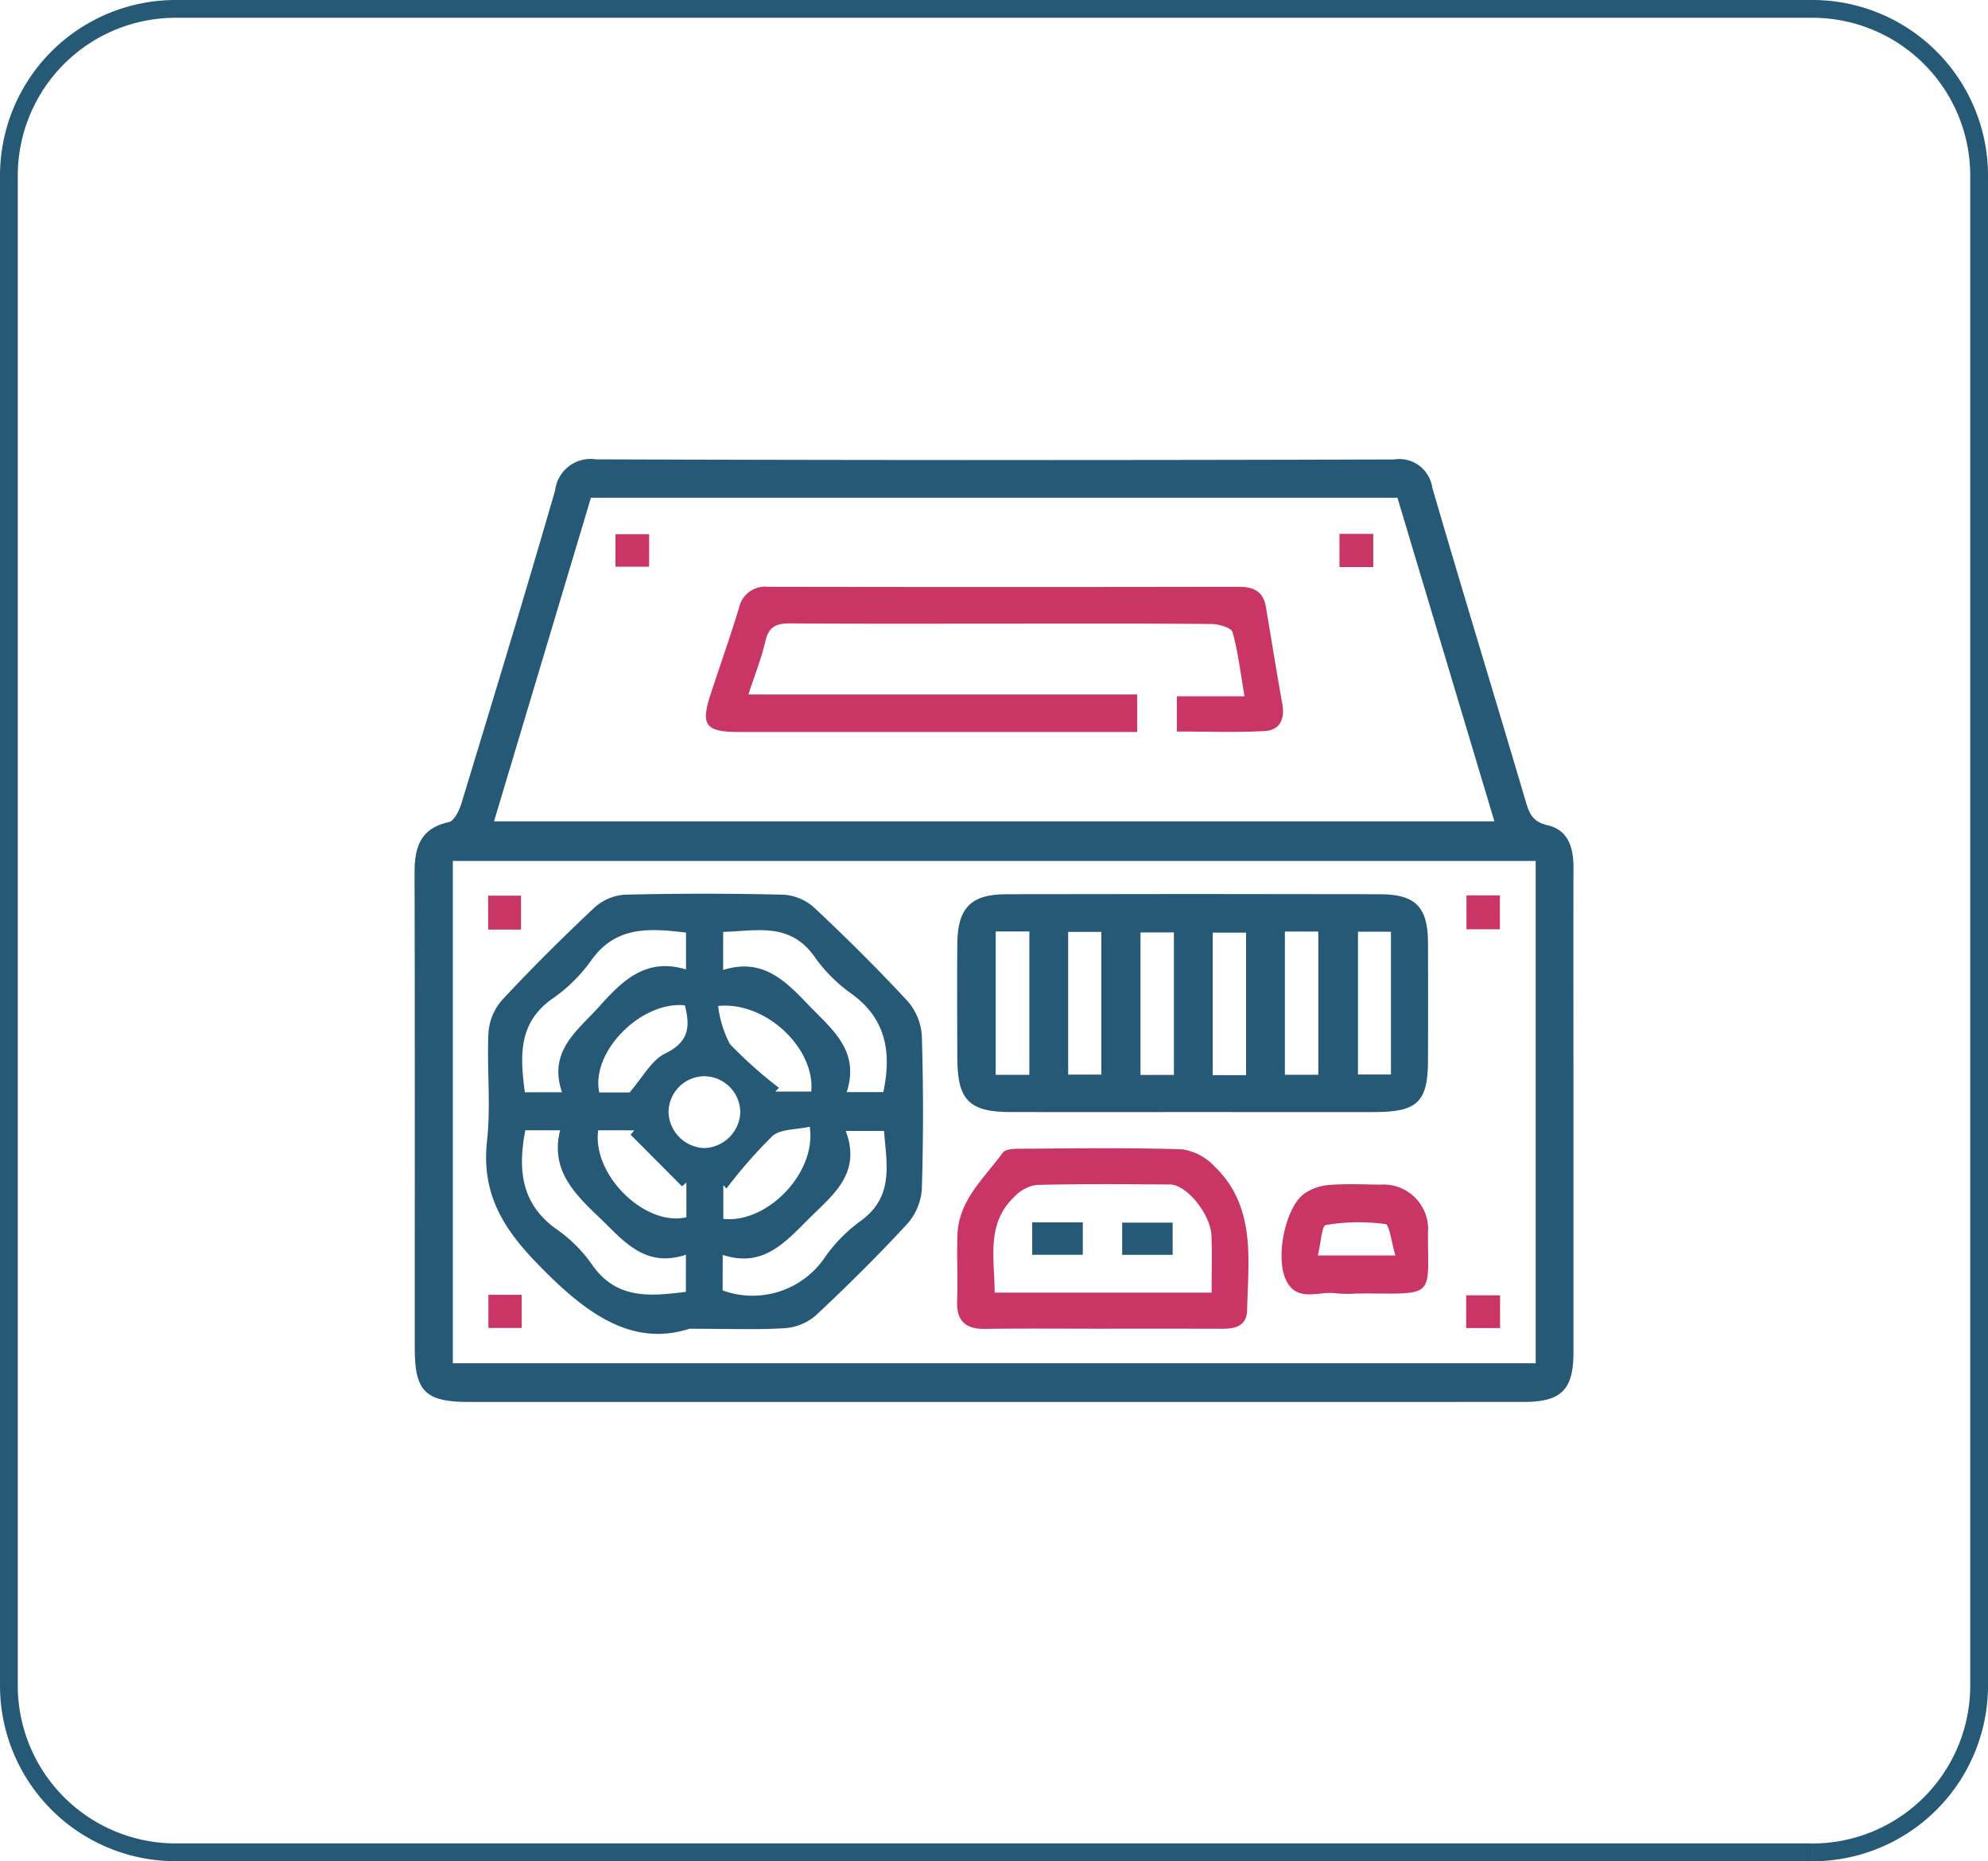 <svg xmlns="http://www.w3.org/2000/svg" width="111.825" height="104.679" viewBox="0 0 111.825 104.679">
  <g id="Group_6254" data-name="Group 6254" transform="translate(-456.5 -2261.5)">
    <path id="Path_4011" data-name="Path 4011" d="M107.559,103.679H15.5A9.382,9.382,0,0,1,6.118,94.3V9.381A9.38,9.38,0,0,1,15.5,0h92.061a9.382,9.382,0,0,1,9.383,9.381V94.3a9.385,9.385,0,0,1-9.383,9.383" transform="translate(450.882 2262)" fill="none" stroke="#265976" stroke-width="1"/>
    <g id="Group_2819" data-name="Group 2819" transform="translate(-1369.741 2615.951)">
      <path id="Path_4232" data-name="Path 4232" d="M1882.173-275.6q-14.766,0-29.532,0c-2.472,0-3.069-.588-3.07-3.013,0-8.917.011-17.834-.012-26.751,0-1.434.323-2.495,1.927-2.848.306-.068.591-.663.714-1.067,1.782-5.856,3.567-11.712,5.267-17.593a2.006,2.006,0,0,1,2.291-1.744q22.447.075,44.894.006a1.877,1.877,0,0,1,2.153,1.575c1.724,5.92,3.531,11.816,5.279,17.729.2.676.42,1.087,1.212,1.271,1.162.269,1.456,1.259,1.453,2.372-.012,4.723,0,9.447,0,14.17q0,6.555,0,13.11c0,2.085-.682,2.778-2.772,2.78Q1897.071-275.6,1882.173-275.6Zm-28.143-32.657H1910.3c-1.835-6.125-3.638-12.145-5.453-18.2h-45.366Zm58.594,2.228h-60.911v28.252h60.911Z" transform="translate(0 0)" fill="#265976"/>
      <path id="Path_4233" data-name="Path 4233" d="M1937.907-293.4v-1.979h3.807c-.227-1.322-.361-2.489-.672-3.607-.069-.249-.761-.456-1.169-.46-3.663-.035-7.326-.021-10.989-.021-4.237,0-8.474.016-12.711-.014-.766-.005-1.217.156-1.407.986-.224.977-.6,1.919-.959,3.011h21.87v2.111h-1.186q-10.593,0-21.185,0c-1.937,0-2.206-.375-1.6-2.2.524-1.591,1.083-3.171,1.572-4.773a1.5,1.5,0,0,1,1.642-1.194q13.24.023,26.48,0c.823,0,1.371.261,1.515,1.12.308,1.826.6,3.655.926,5.477.155.86-.15,1.473-1.005,1.517C1941.216-293.337,1939.591-293.4,1937.907-293.4Z" transform="translate(-45.469 -19.908)" fill="#c93665"/>
      <path id="Path_4234" data-name="Path 4234" d="M2047.806-310.932h-1.9V-312.8h1.9Z" transform="translate(-144.32 -11.625)" fill="#c93665"/>
      <path id="Path_4235" data-name="Path 4235" d="M1894.106-312.725v1.831h-1.895v-1.831Z" transform="translate(-31.351 -11.683)" fill="#c93665"/>
      <path id="Path_4236" data-name="Path 4236" d="M1876.2-211.937c-3.339,1.068-5.984-.979-8.666-3.772-1.964-2.045-3.035-3.978-2.723-6.815.221-2.006-.018-4.057.08-6.083a3.127,3.127,0,0,1,.778-1.833c1.654-1.774,3.377-3.487,5.144-5.149a2.849,2.849,0,0,1,1.706-.759q4.5-.113,9,0a2.844,2.844,0,0,1,1.713.743c1.8,1.692,3.559,3.432,5.236,5.244a3.28,3.28,0,0,1,.8,1.966q.13,4.3,0,8.6a3.29,3.29,0,0,1-.821,1.96c-1.646,1.781-3.373,3.491-5.143,5.149a2.988,2.988,0,0,1-1.73.716C1880.035-211.871,1878.486-211.937,1876.2-211.937Zm1.862-2.157a4.909,4.909,0,0,0,5.8-1.932,8.81,8.81,0,0,1,1.95-1.965c1.92-1.37,1.465-3.236,1.329-5.069h-2.154c.886,2.359-.675,3.551-2.038,4.9s-2.6,2.817-4.882,2.069Zm-11.1-9.005c-.444,2.3-.192,4.2,1.791,5.588a8,8,0,0,1,1.954,1.955c1.376,1.99,3.282,1.795,5.289,1.543V-216.1c-2.313.765-3.5-.781-4.875-2.1-1.431-1.365-2.756-2.693-2.2-4.9Zm9.04-11.12c-2.048-.24-3.949-.391-5.332,1.565a8.849,8.849,0,0,1-2.148,2.128c-1.969,1.362-1.857,3.246-1.585,5.288h2.088c-.79-2.334.884-3.466,2.128-4.857,1.3-1.455,2.631-2.726,4.849-2.051Zm11.1,8.971c.478-2.277.137-4.152-1.813-5.546a8.688,8.688,0,0,1-2.047-2.05c-1.389-1.992-3.308-1.458-5.151-1.413v2.14c2.242-.7,3.506.623,4.822,1.991s2.876,2.551,2.131,4.878Zm-16.038,2.147c-.349,2.532,2.653,5.438,4.959,4.893v-1.952l-.246.211-2.889-2.9.2-.248Zm11.9-.2c-.766.173-1.633.119-2.1.525a27.405,27.405,0,0,0-2.587,2.952l-.177-.193v1.9C1880.556-217.846,1883.356-220.692,1882.962-223.3Zm-5.153-6.793a6.093,6.093,0,0,0,.663,2.148,24.652,24.652,0,0,0,2.755,2.458l-.2.21h2.016C1883.283-227.662,1880.525-230.366,1877.809-230.091Zm-1.871-.033c-2.481-.249-5.311,2.637-4.814,4.9h1.7c.733-.834,1.23-1.819,2.019-2.2C1876.138-228.054,1876.26-228.892,1875.938-230.124Zm1.117,3.985a2.036,2.036,0,0,0-2.037,1.991,2.08,2.08,0,0,0,1.995,2.051,2.088,2.088,0,0,0,2.04-2.008A2.044,2.044,0,0,0,1877.055-226.139Z" transform="translate(-11.173 -67.781)" fill="#265976"/>
      <path id="Path_4237" data-name="Path 4237" d="M1977.916-224.082c-3.4,0-6.792.009-10.189,0-2.308-.008-2.964-.683-2.971-3.021-.007-2.161-.02-4.323,0-6.484.022-1.969.774-2.741,2.726-2.746q10.519-.024,21.039,0c2.008,0,2.7.721,2.711,2.705.011,2.205.006,4.411,0,6.616,0,2.355-.582,2.925-3,2.931C1984.8-224.076,1981.356-224.082,1977.916-224.082Zm-6.924-10.134v8.027h1.866v-8.027Zm4.067,8.047h1.881v-8.017h-1.881Zm5.939.012v-8.017h-1.875v8.017Zm2.184-8.076v8.055h1.88v-8.055Zm4.111.009v8.03h1.855v-8.03Zm-20.377-.016v8.064h1.893v-8.064Z" transform="translate(-84.666 -67.824)" fill="#265976"/>
      <path id="Path_4238" data-name="Path 4238" d="M1972.928-172.236c-2.2,0-4.41-.02-6.614.01-1.114.015-1.62-.444-1.579-1.58.044-1.233-.023-2.47.017-3.7.063-1.961,1.512-3.2,2.553-4.633.165-.227.734-.219,1.117-.221,3-.017,6-.065,8.994.036a3.154,3.154,0,0,1,1.815.975c2.334,2.275,1.878,5.227,1.817,8.066-.019.881-.642,1.051-1.374,1.05Q1976.3-172.241,1972.928-172.236Zm6.123-2.031c0-1.155.027-2.166-.007-3.175-.041-1.224-1.389-2.9-2.335-2.906-2.508-.017-5.016-.039-7.522.026a2.2,2.2,0,0,0-1.26.691c-1.573,1.52-1.082,3.454-1.081,5.365Z" transform="translate(-84.656 -107.484)" fill="#c93665"/>
      <path id="Path_4239" data-name="Path 4239" d="M2037.789-168.592a6.48,6.48,0,0,1-1.055-.009c-.973-.163-2.225.545-2.853-.713-.638-1.278-.066-4.056.964-4.862a2.771,2.771,0,0,1,1.413-.519c.962-.079,1.935-.034,2.9-.021a2.507,2.507,0,0,1,2.692,2.7c-.006,3.576.432,3.448-3.4,3.42C2038.229-168.594,2038.009-168.592,2037.789-168.592Zm2.228-2.143c-.225-.745-.33-1.733-.566-1.766a11.274,11.274,0,0,0-3.349.055c-.221.037-.282,1.036-.446,1.711Z" transform="translate(-135.285 -113.106)" fill="#c93665"/>
      <path id="Path_4240" data-name="Path 4240" d="M2072.869-236.055h1.88v1.908h-1.88Z" transform="translate(-164.139 -68.038)" fill="#c93665"/>
      <path id="Path_4241" data-name="Path 4241" d="M1865.19-235.992h1.846v1.908h-1.846Z" transform="translate(-11.489 -68.084)" fill="#c93665"/>
      <path id="Path_4242" data-name="Path 4242" d="M1867.111-149.4h-1.875v-1.864h1.875Z" transform="translate(-11.523 -130.363)" fill="#c93665"/>
      <path id="Path_4243" data-name="Path 4243" d="M2074.718-149.323h-1.906v-1.843h1.906Z" transform="translate(-164.098 -130.434)" fill="#c93665"/>
      <path id="Path_4244" data-name="Path 4244" d="M1980.683-164.827v-1.824h2.845v1.824Z" transform="translate(-96.38 -119.052)" fill="#265976"/>
      <path id="Path_4245" data-name="Path 4245" d="M1999.779-164.773v-1.812h2.84v1.812Z" transform="translate(-110.416 -119.101)" fill="#265976"/>
    </g>
  </g>
</svg>
